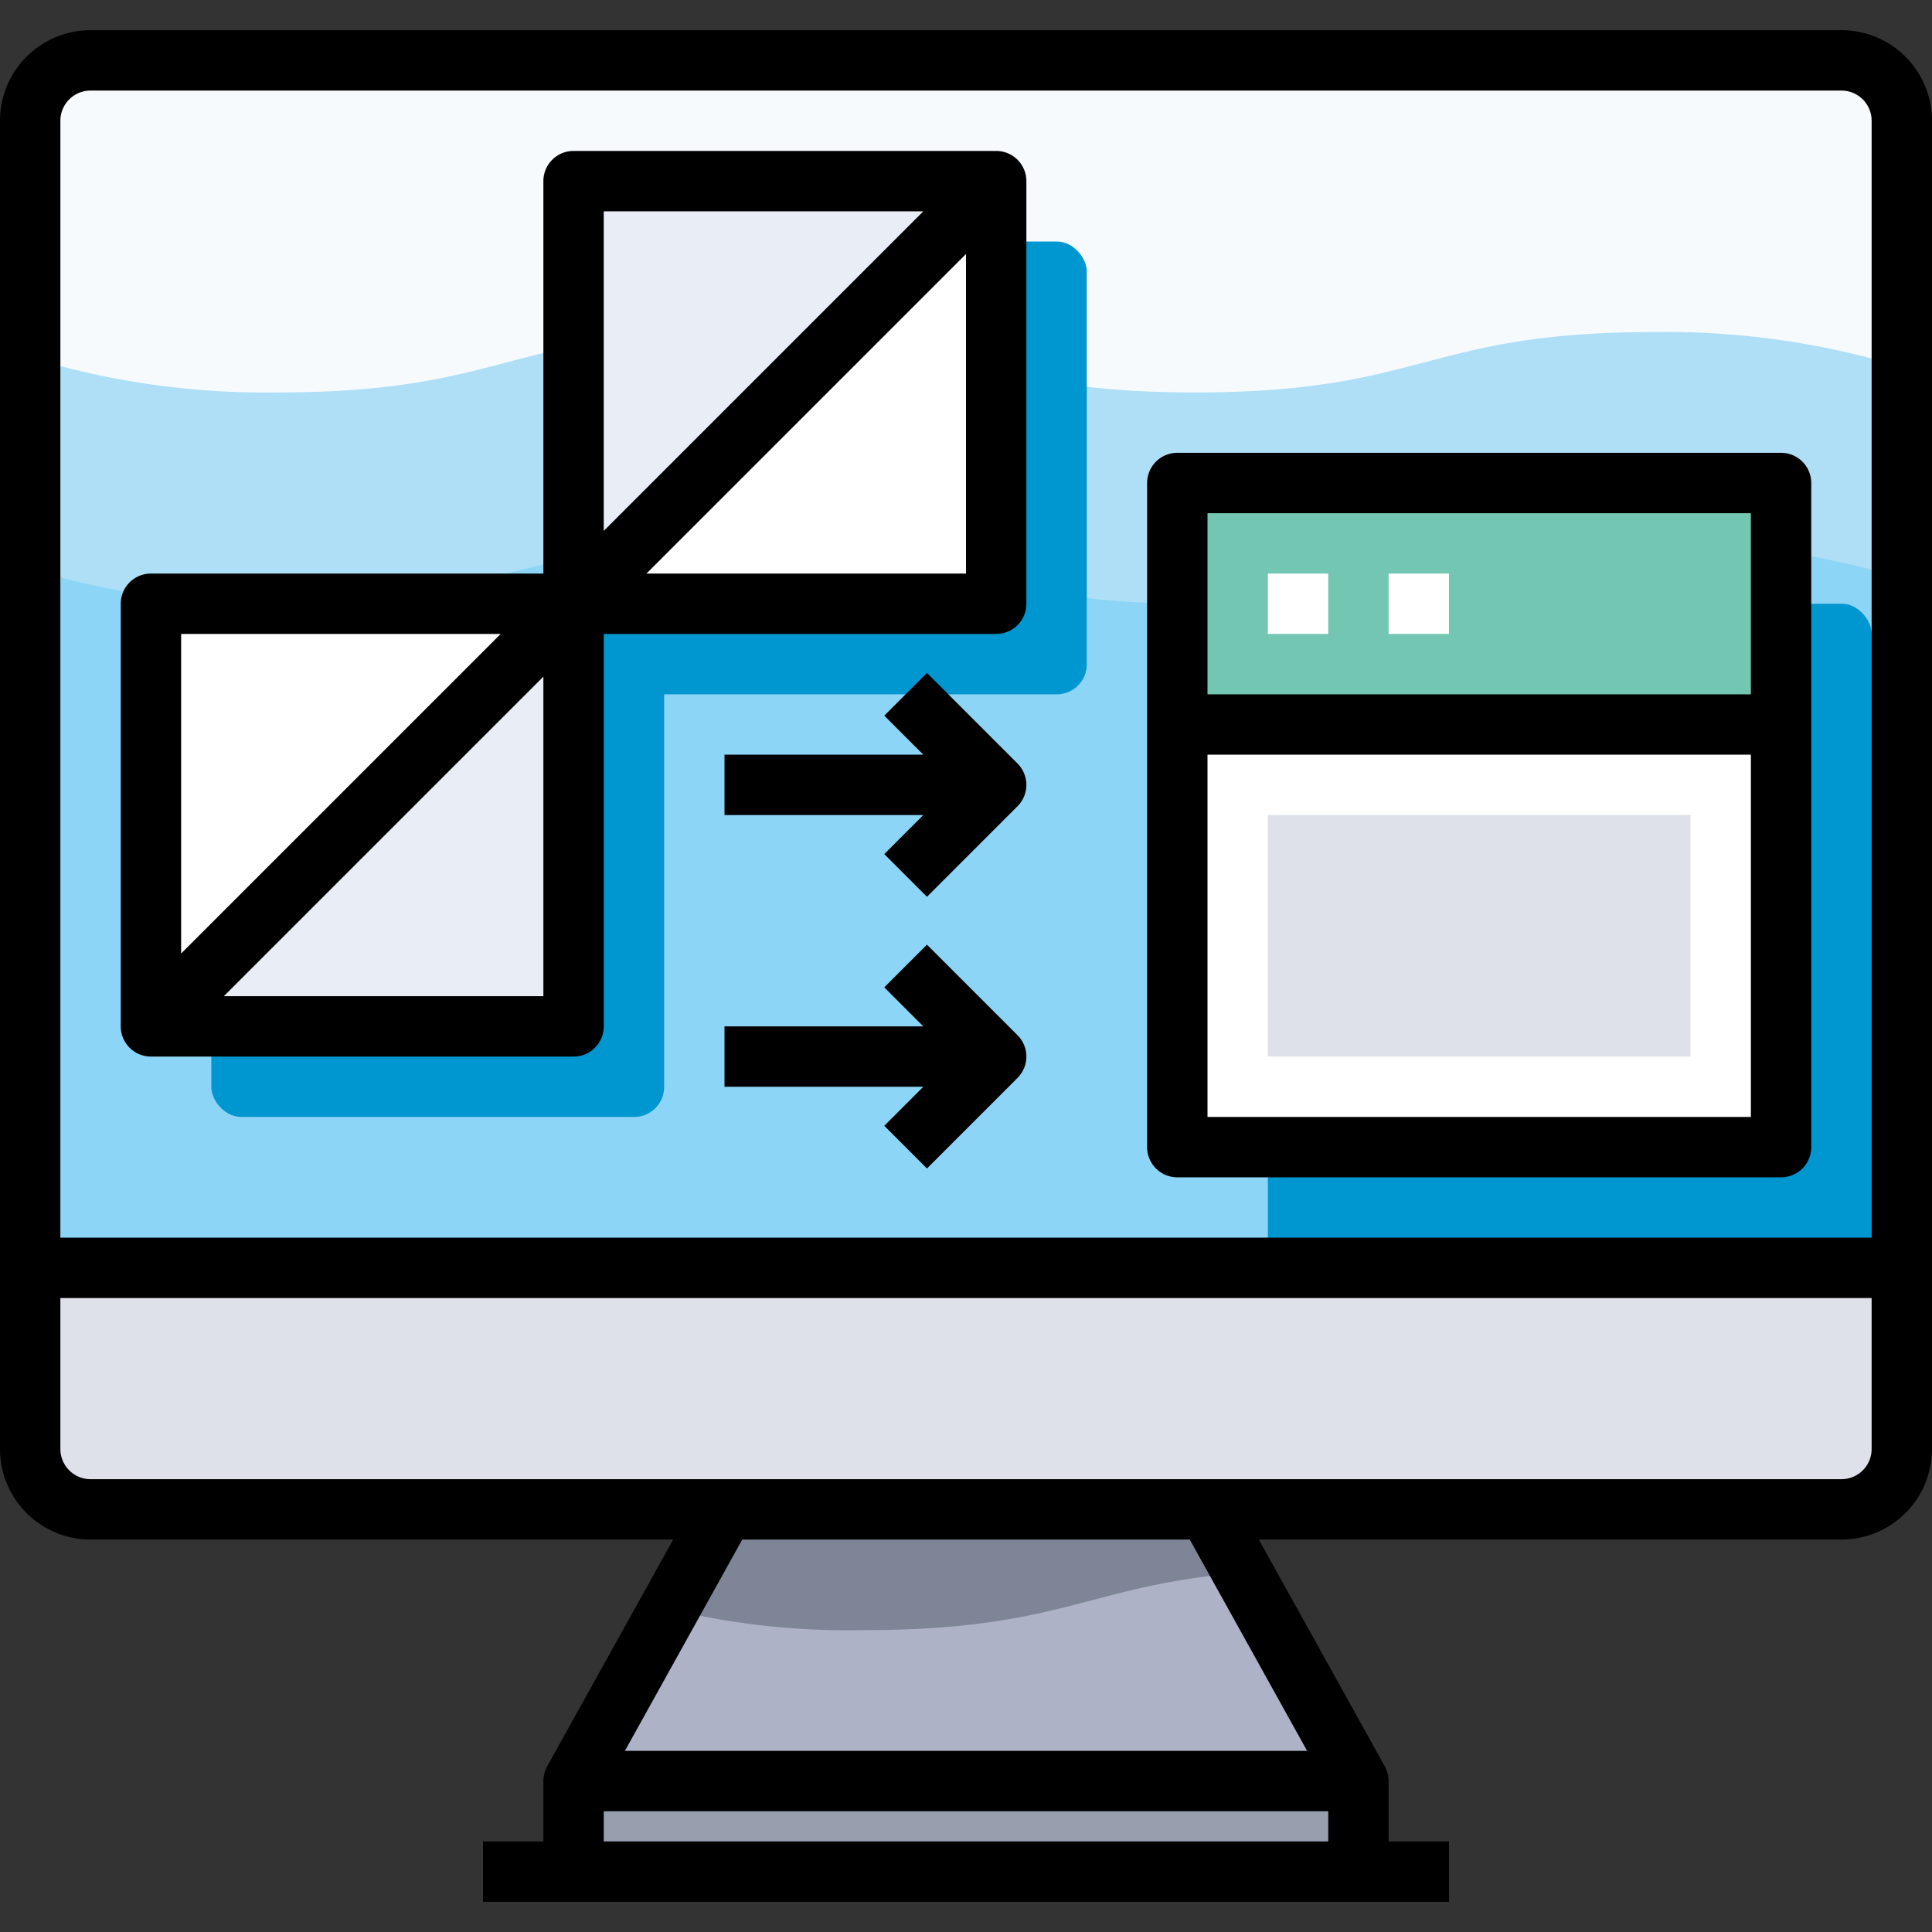 <svg xmlns="http://www.w3.org/2000/svg" id="_1-App" data-name="1-App" viewBox="0 0 64 64"><rect x="0" y="0" width="64" height="64" fill="#333333" stroke="none"/><defs><style>.cls-1{fill:#979faf;}.cls-2{fill:#adb2c7;}.cls-3{fill:#8dd5f6;}.cls-4{fill:#dfe1ea;}.cls-5{fill:#aedff7;}.cls-6{fill:#f6fafd;}.cls-7{fill:#7e8596;}.cls-8{fill:#0096cf;}.cls-9{fill:#fff;}.cls-10{fill:#73c6b2;}.cls-11{fill:#e9edf5;}</style></defs><title>1-App</title><rect class="cls-1" x="19" y="59" width="26" height="3"></rect><polygon class="cls-2" points="40 50 45 59 19 59 24 50 40 50"></polygon><path class="cls-3" d="M63,4V42H1V4A2.006,2.006,0,0,1,3,2H61A2.006,2.006,0,0,1,63,4Z"></path><path class="cls-4" d="M63,42v6a2.006,2.006,0,0,1-2,2H3a2.006,2.006,0,0,1-2-2V42Z"></path><path class="cls-5" d="M61,2H3A2.006,2.006,0,0,0,1,4V18.844A26.743,26.743,0,0,0,9.2,20c7.6,0,7.6-2,15.2-2s7.6,2,15.2,2,7.6-2,15.2-2A26.787,26.787,0,0,1,63,19.157V4A2.006,2.006,0,0,0,61,2Z"></path><path class="cls-6" d="M61,2H3A2.006,2.006,0,0,0,1,4v7.844A26.743,26.743,0,0,0,9.2,13c7.6,0,7.6-2,15.2-2s7.6,2,15.2,2,7.6-2,15.2-2A26.787,26.787,0,0,1,63,12.157V4A2.006,2.006,0,0,0,61,2Z"></path><path class="cls-7" d="M24,50l-1.832,3.3A25.289,25.289,0,0,0,28.6,54c6.6,0,7.475-1.507,12.57-1.9L40,50Z"></path><rect class="cls-8" x="42" y="20" width="20" height="22" rx="0.99" ry="0.99"></rect><rect class="cls-8" x="7" y="22" width="15" height="15" rx="0.99" ry="0.99"></rect><rect class="cls-8" x="19" y="8" width="17" height="15" rx="0.99" ry="0.99"></rect><rect class="cls-9" x="39" y="24" width="20" height="14"></rect><rect class="cls-10" x="39" y="16" width="20" height="8"></rect><polygon class="cls-11" points="32.5 7 19 20 19 6 33 6 33 7 32.5 7"></polygon><polygon class="cls-9" points="33 6 33 20 18.481 20 32.481 6 33 6"></polygon><polygon class="cls-11" points="19 20 19 34 4.481 34 18.481 20 19 20"></polygon><polygon class="cls-9" points="19 20 19 21 18.5 21 5 34 5 20 19 20"></polygon><path d="M61,1H3A3,3,0,0,0,0,4V48a3,3,0,0,0,3,3H22.3l-4.175,7.514A1,1,0,0,0,18,59v2H16v2H48V61H46V59a1,1,0,0,0-.126-.486L41.7,51H61a3,3,0,0,0,3-3V4A3,3,0,0,0,61,1ZM3,3H61a1,1,0,0,1,1,1V41H2V4A1,1,0,0,1,3,3ZM20,61V60H44v1Zm23.3-3H20.7l3.888-7H39.412ZM61,49H3a1,1,0,0,1-1-1V43H62v5A1,1,0,0,1,61,49Z"></path><path d="M5,35H19a1,1,0,0,0,1-1V21H33a1,1,0,0,0,1-1V6a1,1,0,0,0-1-1H19a1,1,0,0,0-1,1V19H5a1,1,0,0,0-1,1V34A1,1,0,0,0,5,35Zm2.414-2L18,22.414V33Zm14-14L32,8.414V19ZM30.586,7,20,17.586V7Zm-14,14L6,31.586V21Z"></path><path d="M39,39H59a1,1,0,0,0,1-1V16a1,1,0,0,0-1-1H39a1,1,0,0,0-1,1V38A1,1,0,0,0,39,39Zm1-2V25H58V37ZM58,17v6H40V17Z"></path><path d="M30.707,31.293l-1.414,1.414L30.586,34H24v2h6.586l-1.293,1.293,1.414,1.414,3-3a1,1,0,0,0,0-1.414Z"></path><path d="M30.707,22.293l-1.414,1.414L30.586,25H24v2h6.586l-1.293,1.293,1.414,1.414,3-3a1,1,0,0,0,0-1.414Z"></path><rect class="cls-9" x="42" y="19" width="2" height="2"></rect><rect class="cls-9" x="46" y="19" width="2" height="2"></rect><rect class="cls-4" x="42" y="27" width="14" height="8"></rect></svg>